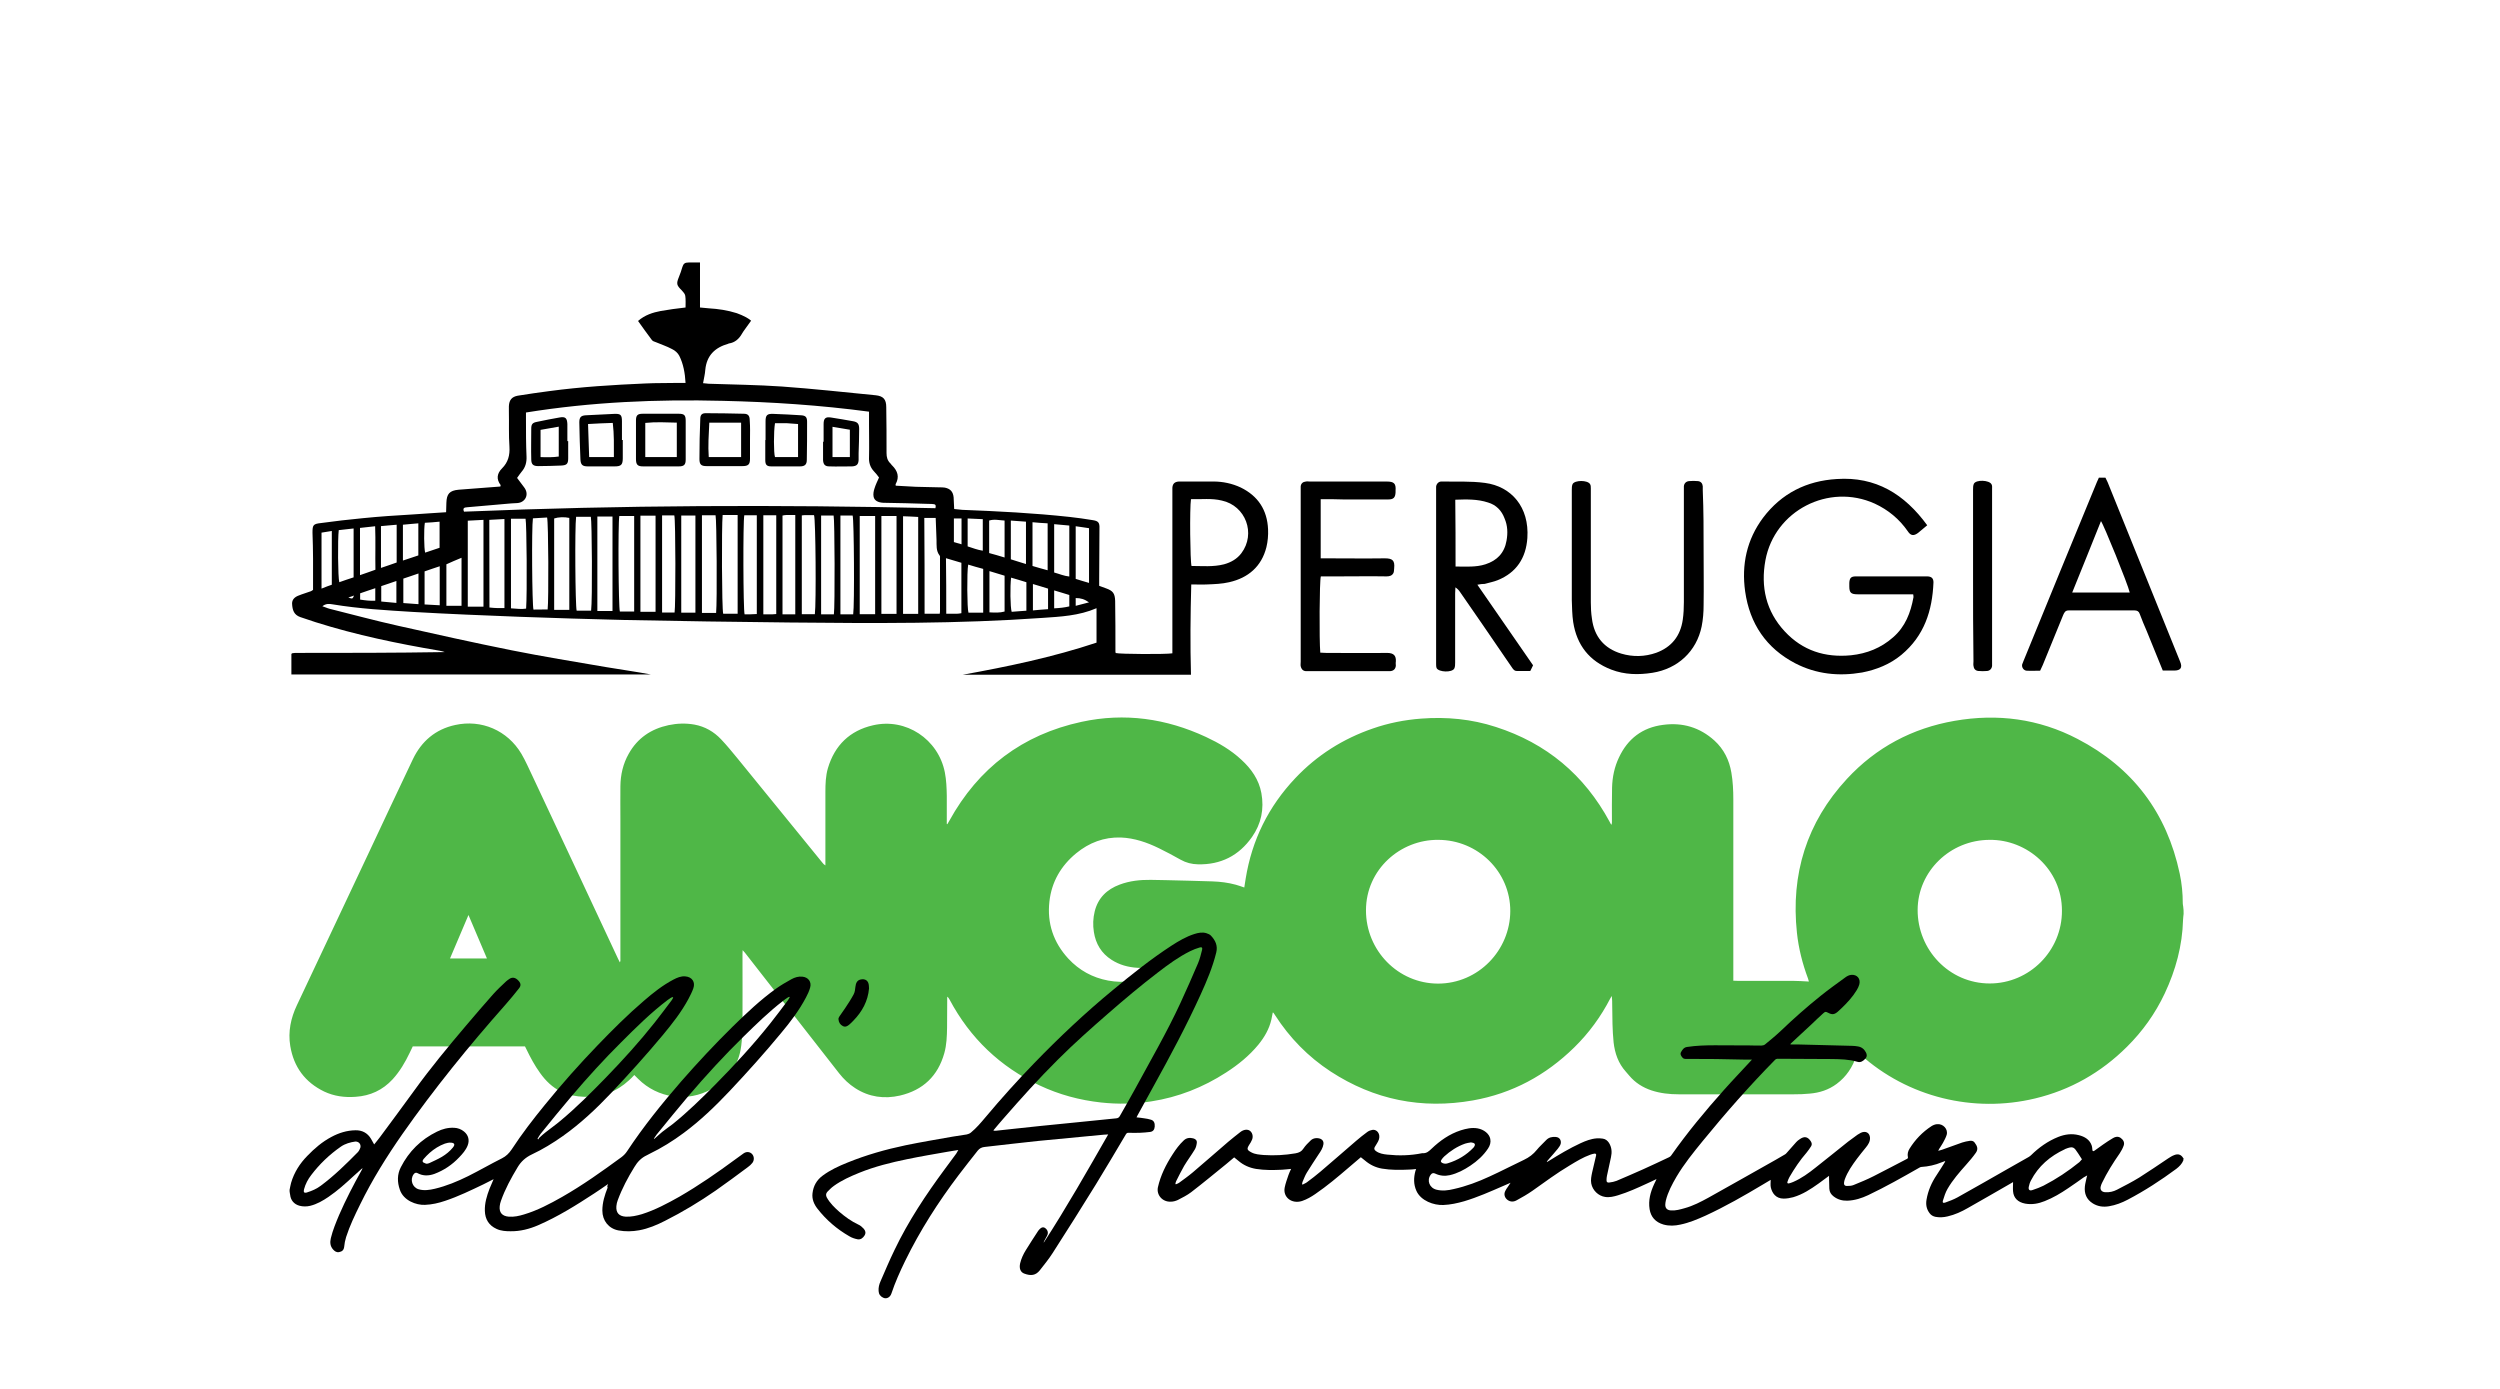 <?xml version="1.0" encoding="utf-8"?>
<!-- Generator: Adobe Illustrator 26.4.1, SVG Export Plug-In . SVG Version: 6.00 Build 0)  -->
<svg version="1.1" id="Livello_1" xmlns="http://www.w3.org/2000/svg" xmlns:xlink="http://www.w3.org/1999/xlink" x="0px" y="0px"
	 viewBox="0 0 1800 1000" style="enable-background:new 0 0 1800 1000;" xml:space="preserve">
<style type="text/css">
	.st0{fill:#4FB747;}
</style>
<g>
	<path class="st0" d="M1572.2,658c-0.1,1.4-0.4,2.8-0.4,4.2c-0.5,18.7-5.3,36.3-13.2,53.1c-6.8,14.4-15.9,27.2-27.2,38.4
		c-18.6,18.5-40.7,31.1-66.2,37.2c-44.2,10.6-91.5-0.8-125.8-31.7c-0.5-0.5-1.1-0.9-1.9-1.6c-0.3,1-0.6,1.7-0.9,2.5
		c-2.7,8.2-7.2,15.1-14.2,20.3c-5.8,4.3-12.3,6.4-19.4,7c-3.8,0.4-7.7,0.5-11.5,0.5c-27.6,0-55.2,0-82.8,0c-6.7,0-13.2-0.7-19.6-2.8
		c-6.3-2.1-11.7-5.5-16-10.6c-0.8-1-1.7-2-2.5-2.9c-5.4-6-7.9-13.2-8.8-21.1c-0.9-8.8-0.9-17.5-1-26.3c0-2.3,0-4.6-0.3-7.1
		c-0.3,0.5-0.7,1.1-1,1.6c-6.8,13.2-15.4,25-26,35.4c-20.5,20.1-44.7,33.2-73,38.2c-36.8,6.5-71.1-0.4-102.4-20.8
		c-16.2-10.6-29.5-24.2-40-40.5c-0.4-0.6-0.8-1.2-1.2-1.8c-0.1-0.1-0.3-0.1-0.5-0.2c-0.3,1.7-0.6,3.4-1,5.1
		c-1.6,6.9-5,12.7-9.4,18.1c-6.6,8-14.5,14.4-23.2,20c-16.5,10.7-34.5,17.8-53.9,20.8c-12,1.9-24,2.1-36.1,0.8
		c-15.5-1.7-30.3-5.7-44.3-12.3c-28.4-13.4-50-34-64.8-61.8c-0.4-0.7-0.8-1.5-1.7-2.1c0,0.6,0,1.2,0,1.8c0,6.8,0,13.6-0.1,20.4
		c-0.1,6.2-0.3,12.5-2,18.5c-4.6,16.4-15.3,26.6-31.9,30.5c-11.3,2.6-22.3,1.1-32.2-5.3c-4.5-2.9-8.3-6.5-11.6-10.7
		c-18.5-23.6-36.9-47.3-55.4-70.9c-4.1-5.3-8.3-10.6-12.4-15.9c-0.4-0.5-0.9-1-1.7-1.9c-0.1,1.3-0.1,2.1-0.1,2.9
		c0,17.1,0.1,34.2,0,51.3c0,4.9-0.3,9.8-0.9,14.6c-1.7,14-9.3,24.3-21.4,31.2c-17.2,9.8-38.8,6.7-52.8-7.3c-0.9-0.9-1.8-1.8-2.8-2.8
		c-1.3,1.4-2.5,2.7-3.8,3.8c-9.1,8.4-19.8,12.3-32.2,11.9c-5.8-0.2-11.4-1.2-16.7-3.7c-6.3-3.1-11.1-7.8-15.1-13.4
		c-3.9-5.4-7-11.2-9.9-17.2c-0.3-0.6-0.6-1.3-1-2c-26.8,0-53.7,0-80.8,0c-0.7,1.4-1.4,3-2.2,4.6c-3.3,6.9-7.1,13.4-12.3,19.1
		c-7.2,7.8-16.1,11.9-26.6,12.6c-7.9,0.6-15.5-0.4-22.7-3.8c-13.8-6.7-21.9-17.7-24.4-32.8c-1.7-10.3,0.4-20.1,4.8-29.4
		c17.1-36.3,34.2-72.5,51.3-108.8c10.7-22.8,21.4-45.6,32.2-68.3c6.2-12.9,16.2-21.5,30.4-24.6c19-4.2,37.7,3.9,47.7,20.7
		c3,5.1,5.4,10.7,8,16.1c20.6,43.8,41.1,87.7,61.6,131.5c0.4,0.8,0.8,1.6,1.3,2.6c0.6-1,0.4-1.8,0.4-2.6c0-33.6,0-67.2,0-100.7
		c0-7.8-0.1-15.7,0-23.5c0.1-8.3,1.9-16.2,6-23.4c6.3-11.3,16.1-17.9,28.7-20.6c6.2-1.3,12.4-1.5,18.6-0.4c7.6,1.4,14,5.1,19.2,10.6
		c4.1,4.3,7.9,9,11.7,13.6c20.5,25.1,40.9,50.2,61.3,75.3c0.5,0.7,1.1,1.3,2.1,1.9c0-0.8,0-1.7,0-2.5c0-16.8,0-33.6,0-50.4
		c0-5.8,0.2-11.6,1.8-17.1c4.9-16.5,15.8-27.1,32.5-30.9c23.7-5.5,47,10,51.7,33.9c1.1,5.6,1.3,11.3,1.4,16.9c0,6,0,12,0,18
		c0,0.8,0,1.5,0,2.3c0.1,0,0.3,0.1,0.4,0.1c0.5-0.8,0.9-1.6,1.4-2.4c21-38.1,52.7-62.1,95.3-71.3c31-6.7,60.9-2.4,89.5,10.9
		c9.2,4.3,18,9.4,25.5,16.4c7.2,6.6,12.6,14.3,14.4,24c2.1,11.5-0.1,22.2-6.8,31.7c-9.4,13.4-22.5,20-38.9,19.6
		c-4.4-0.1-8.5-1.1-12.4-3.3c-5.1-2.9-10.4-5.7-15.7-8.3c-8.6-4.2-17.6-7.3-27.3-7.7c-12.2-0.4-22.9,3.7-32.3,11.4
		c-10.9,9-17.6,20.5-19.2,34.6c-1.8,15.7,2.9,29.6,13.6,41.2c7.8,8.4,17.4,13.7,28.7,15.8c11.4,2.1,22.3,0.6,32.5-5.1
		c1.9-1.1,3.8-2.2,5.6-3.7c-0.8,0-1.5-0.1-2.3-0.1c-5-0.1-9.9,0-14.9-0.3c-6.5-0.4-12.8-2.1-18.4-5.7c-7.4-4.7-11.5-11.6-12.8-20.1
		c-0.8-5-0.6-9.9,0.6-14.8c2.4-9.7,8.8-15.9,18-19.3c7.2-2.7,14.7-3.5,22.4-3.4c3.6,0,7.2,0.1,10.8,0.2c11.2,0.3,22.4,0.5,33.6,0.9
		c5.7,0.2,11.3,0.9,16.8,2.4c2,0.5,3.9,1.3,6.1,2c0.3-2.2,0.7-4.3,1-6.4c4.5-27.8,16.4-51.9,35.8-72.4
		c15.6-16.5,34.3-28.3,55.8-35.7c11.2-3.9,22.8-6.2,34.7-7.1c18.3-1.4,36.3,0.3,53.8,6c36.4,11.7,63.7,34.5,81.9,68.2
		c0.3,0.6,0.6,1.1,0.9,1.7c0.1,0.1,0.2,0.2,0.6,0.5c0.1-0.7,0.2-1.3,0.2-1.8c0-8.3-0.1-16.6,0.1-24.9c0.2-7.6,1.7-14.9,5-21.8
		c6.3-13.4,16.8-21.5,31.7-23.4c14-1.9,26.5,1.8,37,11.3c6.8,6.2,10.7,14.1,12.2,23.1c1.1,6.4,1.4,12.9,1.4,19.3
		c0,42.4,0,84.8,0,127.1c0,1,0,2.1,0,3.4c1,0,2,0.1,2.9,0.1c13.2,0,26.4,0,39.6,0c3.9,0,7.8,0.3,11.9,0.5c-0.2-0.8-0.4-1.4-0.6-2.1
		c-4-10.7-6.8-21.7-8-33c-4.5-42.2,7-79.5,36-110.8c21-22.7,47.1-36.5,77.5-41.8c30.9-5.4,60.7-1.5,88.5,13
		c39.7,20.6,64.3,53.1,73.6,97c1.5,7,2.2,14.2,2.2,21.4c0,0.8,0.2,1.5,0.3,2.3C1572.2,654.5,1572.2,656.2,1572.2,658z M1035.5,604.7
		c-27-0.3-52,21.1-52,50.8c0,28.9,23.1,52.6,51.8,52.7c29.2,0,52-24.1,52.1-52.2C1087.5,627.7,1064.1,604.7,1035.5,604.7z
		 M1432.6,604.7c-28.5,0-51.8,22.7-51.9,50.4c-0.1,28.6,22.6,53,51.9,53c28.6,0,52.1-23.5,52-52.4
		C1484.6,625.8,1459.4,604.4,1432.6,604.7z M324,690.1c9.1,0,17.7,0,26.6,0c-4.4-10.5-8.8-20.7-13.3-31.3
		C332.7,669.5,328.4,679.7,324,690.1z"/>
</g>
<g>
	<path d="M208.5,856.7c0.4-1.7,0.6-3.4,1.1-5.1c2.2-7.5,6.3-13.9,11.7-19.4c5.1-5.3,10.7-10.1,17.3-13.6c5.4-2.9,11.1-4.7,17.3-4.8
		c4.8-0.1,8.7,1.9,11.2,6.1c0.8,1.3,1.5,2.6,2.3,4.1c1.4-1.8,2.9-3.5,4.2-5.3c8.3-11.2,16.6-22.4,24.8-33.7
		c11.6-16.1,24.3-31.4,37.1-46.5c6.5-7.6,13-15.3,19.7-22.8c2.9-3.2,6.1-6.2,9.3-9.2c0.8-0.7,1.7-1.3,2.6-1.9
		c2.1-1.2,4.2-0.7,6.2,1.5c1.7,1.8,2,3.5,0.4,5.5c-3.2,4-6.4,8-9.8,11.8c-26.3,29.7-51.3,60.5-74.1,93c-11.3,16.2-21.8,33-30.5,50.8
		c-3.8,7.7-7.5,15.4-10.1,23.5c-0.7,2.3-1.2,4.7-1.4,7.1c-0.3,2.3-1.5,3.3-3.6,3.7c-1.9,0.4-3.2-0.6-4.4-1.9
		c-2.1-2.4-2.3-5.1-1.6-8.1c1.4-5.8,3.7-11.3,6-16.8c4.8-11,10.3-21.6,16.1-32c0.3-0.5,0.6-1,0.7-1.7c-2.3,2-4.5,4.1-6.8,6.1
		c-5.6,5.2-11.3,10.3-17.6,14.6c-4.1,2.8-8.4,5.3-13.3,6.5c-2.6,0.6-5.2,0.6-7.8-0.1c-3.8-1.1-6.2-3.9-6.6-7.9
		c0-0.4-0.2-0.8-0.2-1.1C208.5,858.4,208.5,857.5,208.5,856.7z M255.9,821.9c-3.6,0.5-7.3,1.5-10.5,3.7
		c-8.2,5.7-15.3,12.5-21.3,20.4c-2.4,3.1-4.2,6.5-5.2,10.3c-0.2,0.7-0.3,1.8,0.1,2.2c0.4,0.4,1.5,0.3,2.2,0c3.5-1.1,6.9-2.6,9.8-4.8
		c9.7-7.2,18.3-15.7,26.7-24.2c0.8-0.9,1.4-2.1,1.8-3.3C260,823.8,258.4,821.9,255.9,821.9z"/>
	<path d="M437.8,852.5c-3.5,2.4-6.7,4.7-10,6.8c-13,8.5-26.1,16.7-40.4,22.9c-6.3,2.7-12.9,4.4-19.8,4.3c-3.4,0-6.9-0.2-10.1-1.7
		c-5.5-2.5-8.2-6.9-8.4-12.9c-0.2-5.6,1.4-10.9,3.4-16.1c0.9-2.2,1.9-4.4,2.9-6.8c-2.6,1.3-5,2.5-7.3,3.7c-9,4.3-18,8.7-27.6,11.9
		c-4.7,1.6-9.5,2.7-14.5,2.9c-6.3,0.3-15.5-3.1-18.1-10.9c-1.9-5.4-2-11,0.7-16.2c5.8-11.4,14.5-20,26-25.6c3.8-1.9,7.9-3,12.3-2.8
		c2.7,0.1,5.1,1,7.2,2.7c3.2,2.6,4.1,6.3,2.6,10.1c-1.3,3.3-3.7,6-6.1,8.5c-5,5.3-10.9,9.3-17.8,11.9c-4.2,1.5-8.3,1.6-12.3-0.6
		c-1-0.5-1.9-0.2-2.7,0.9c-2.8,3.9-0.9,9.5,3.7,10.8c3.9,1.1,7.8,0.5,11.6-0.4c8.4-2,16.3-5.3,24-9.1c8.2-4.1,16.1-8.7,24.3-12.8
		c3-1.5,5.1-3.6,7-6.4c7.3-11.2,15.5-21.8,23.9-32.1c12.1-14.9,24.8-29.2,38.1-43c10.7-11.1,21.6-22,33.3-32
		c6.6-5.7,13.4-11.1,21.2-15.2c2.7-1.4,5.4-2.6,8.6-2.3c4.8,0.4,7.3,4.1,5.7,8.6c-0.9,2.6-2.2,5.1-3.5,7.6
		c-5.1,9.5-11.7,17.9-18.6,26.2c-11.9,14.3-24.4,28.1-37.2,41.7c-10.7,11.3-22,21.9-34.7,30.9c-7.1,5-14.4,9.5-22.3,13.2
		c-4.4,2.1-7.7,5-10.2,9.2c-4.7,7.8-9,15.7-12,24.2c-0.4,1.2-0.8,2.5-0.9,3.8c-0.5,4.7,1.8,7.2,6.5,7.6c3.8,0.3,7.4-0.5,11-1.6
		c9.7-2.9,18.6-7.6,27.4-12.6c14.9-8.5,28.9-18.5,42.7-28.6c1.6-1.2,3-2.6,4.1-4.3c11.7-17.7,25-34.2,38.9-50.2
		c11.9-13.6,24.2-26.8,37.1-39.5c9.9-9.7,20-19.3,31.3-27.4c3.5-2.5,7.3-4.7,11.1-6.8c2.4-1.3,5-2.1,7.8-1.8
		c4.3,0.4,6.8,3.8,5.6,7.9c-0.7,2.5-1.8,4.9-3,7.1c-4.9,9.3-11.2,17.6-17.9,25.6c-11.9,14.4-24.3,28.2-37.1,41.8
		c-10.3,10.9-21,21.2-33,30.1c-7.8,5.8-16,10.9-24.7,15.1c-0.6,0.3-1.3,0.7-1.9,1c-3.9,1.8-6.7,4.7-8.9,8.4
		c-4.7,7.6-8.9,15.5-12,23.9c-0.5,1.4-0.9,2.8-1,4.3c-0.4,4.8,1.9,7.3,6.7,7.6c4,0.2,7.9-0.7,11.7-1.8c9.5-3,18.3-7.7,27-12.6
		c14-8.1,27.3-17.3,40.3-26.9c1.9-1.4,3.9-2.8,5.8-4.2c2.1-1.5,4.5-1.3,6.1,0.3c1.7,1.7,1.8,4.6,0.3,6.5c-0.9,1.1-2,2.2-3.2,3
		c-7.7,5.7-15.3,11.4-23.2,16.9c-11.7,8.1-23.8,15.4-36.5,21.8c-5.9,3-12,5.6-18.6,6.8c-5,0.9-9.9,1-14.9,0.1
		c-7-1.3-11.6-7-11.6-14.3c0-5.8,1.7-11.2,3.8-16.5C437,854.3,437.4,853.5,437.8,852.5z M387,819.9c0.2,0.2,0.3,0.3,0.5,0.5
		c0.3-0.4,0.5-0.9,0.8-1.2c1.5-1.4,3-2.8,4.6-4c3.5-2.8,7.3-5.4,10.7-8.3c11.5-9.6,22.1-20.2,32.5-30.9
		c12.4-12.8,24.3-25.9,35.3-39.8c4.2-5.3,8.2-10.7,12.2-16c0.5-0.6,0.8-1.3,1.1-2c-0.1-0.1-0.2-0.2-0.3-0.3
		c-0.4,0.1-0.8,0.2-1.2,0.4c-0.8,0.5-1.7,1.1-2.5,1.7c-12,9.1-22.7,19.7-33.3,30.3c-12.5,12.4-24.4,25.5-35.8,38.9
		c-7.6,8.9-15,18.1-22.4,27.2C388.4,817.5,387.7,818.7,387,819.9z M470.8,819.8c0.1,0.1,0.2,0.2,0.3,0.2c0.3-0.2,0.5-0.5,0.8-0.7
		c1.7-1.5,3.3-3,5-4.4c2.4-1.9,5-3.7,7.5-5.6c10.8-8.7,20.8-18.5,30.6-28.4c13.8-14,27.1-28.4,39.4-43.8c4.4-5.5,8.6-11.2,12.9-16.9
		c0.5-0.7,0.9-1.5,1.3-2.2c-0.1-0.1-0.2-0.2-0.2-0.3c-0.4,0.2-0.9,0.2-1.2,0.5c-1.2,0.8-2.4,1.6-3.5,2.5
		c-10.1,7.8-19.2,16.7-28.3,25.6c-14,13.7-27.2,28.1-39.9,43c-7.5,8.8-14.7,17.8-22,26.7C472.4,817.2,471.7,818.6,470.8,819.8z
		 M307.3,837.9c0.6-0.1,1.3-0.2,1.9-0.5c3-1.4,6.1-2.8,9-4.5c3-1.8,5.7-4,7.9-6.7c1.7-2.1,1.2-3.3-1.4-3.5c-1.4-0.1-3,0.2-4.4,0.7
		c-4.1,1.5-7.7,3.8-10.9,6.6c-1.6,1.4-3.1,3-4.5,4.6c-1.1,1.4-0.7,2.4,1.1,2.9C306.4,837.8,306.8,837.8,307.3,837.9z"/>
	<path d="M625.7,711.7c-0.8,9.1-4.9,16.6-11.2,23.1c-1,1-1.9,2-3,2.9c-1.3,1.1-2.8,2-4.6,1.1c-2-1-3-2.7-3.2-4.9
		c-0.1-0.7,0.3-1.5,0.7-2.1c1.3-2,2.8-3.9,4.1-5.9c2.1-3.2,4.3-6.5,6.1-9.9c0.9-1.6,1.1-3.6,1.3-5.5c0.3-2.8,1.3-4.6,3.5-5.2
		c3.6-0.9,6,0.8,6.2,4.5C625.7,710.5,625.7,711.1,625.7,711.7z"/>
</g>
<g>
	<path d="M690,828c-2.9,0.5-5.4,0.8-8,1.3c-9.6,1.7-19.2,3.3-28.8,5.3c-11.7,2.4-23.4,5.3-34.5,9.8c-6.4,2.6-12.7,5.4-18.4,9.5
		c-1.7,1.2-3.1,2.7-4.6,4.2c-1.1,1.2-1.2,2.6-0.4,4.1c2.3,4.1,5.6,7.3,9,10.3c4.2,3.6,8.6,6.8,13.7,9.2c1.4,0.6,2.7,1.7,3.8,2.9
		c1.3,1.4,1.8,3.1,0.7,4.9s-2.8,3.2-5,2.8c-2.1-0.4-4.2-1.1-6-2.2c-8.9-5.1-16.6-11.7-22.9-19.8c-2.5-3.2-4.1-6.9-3.6-11.1
		c0.6-5.3,3-9.6,7.4-12.8c5.4-4,11.5-6.8,17.7-9.3c13.5-5.5,27.6-9.5,41.9-12.5c11.2-2.3,22.5-4.2,33.8-6.2c3.4-0.6,6.9-1,10.3-1.6
		c1-0.2,2.2-0.7,3-1.4c3.9-3.2,7.1-7,10.3-10.8c11.3-13.5,23-26.5,35.2-39.1c18-18.6,36.8-36.3,56.7-52.7
		c13.6-11.3,27.4-22.3,42.3-32c5.1-3.3,10.4-6.4,16.3-8.3c2.8-0.9,5.8-1.5,8.7-0.6c1.2,0.4,2.5,0.9,3.3,1.8c3.2,3.4,5,7.2,3.8,12.1
		c-2.6,10.6-6.8,20.5-11.3,30.4c-10.2,22.4-21.8,44.1-33.7,65.6c-4,7.2-7.9,14.3-11.8,21.5c-0.2,0.3-0.3,0.7-0.6,1.2
		c2,0.2,3.8,0.4,5.6,0.7c1.6,0.2,3.2,0.5,4.8,1c2.1,0.6,2.9,2.4,2.7,5c-0.2,2.2-1.2,3.5-3.3,3.8c-2.4,0.3-4.8,0.5-7.2,0.6
		c-2.8,0.1-5.6,0.1-8.4,0c-0.9,0-1.3,0.3-1.8,1c-7.2,12.1-14.4,24.4-21.8,36.4c-10.2,16.5-20.5,32.9-31,49.2
		c-2.8,4.4-6.1,8.4-9.3,12.5c-2.9,3.6-6.3,4.1-11.1,2.3c-2.8-1-3.8-3.8-3-7.4c0.8-3.4,2.3-6.6,4.1-9.5c2.9-4.7,5.9-9.3,8.9-13.9
		c0.5-0.7,1.1-1.3,1.7-1.8c1.2-1,2.5-1,3.7,0.1c1.7,1.5,2,3.5,0.9,5.4c-0.7,1.2-1.3,2.4-2,3.7c-0.2,0.3-0.3,0.7-0.3,1.1
		c16.4-25.3,31.3-51.5,46.4-77.9c-2.1,0.1-3.9,0.2-5.6,0.4c-15,1.4-30,2.8-45,4.3c-12.8,1.3-25.5,2.9-38.3,4.3c-2.1,0.2-3.7,1-5,2.6
		c-4.6,5.9-9.3,11.7-13.8,17.7c-14.7,19.4-27.8,39.9-38.5,61.8c-3.7,7.6-7.2,15.4-9.9,23.5c-1,2.9-3.7,4.1-6,2.9
		c-1.9-0.9-3.1-2.5-3.2-4.7c-0.2-2.5,0.4-4.9,1.4-7.1c3.3-7.6,6.5-15.2,10.1-22.6c9.9-20.7,22.6-39.8,36.2-58.2
		c2.7-3.7,5.5-7.4,8.2-11.1C689.1,829.6,689.4,828.9,690,828z M715.3,813.8c0.1,0.1,0.1,0.2,0.2,0.3c0.6,0,1.2,0.1,1.9,0
		c3.7-0.4,7.3-0.8,11-1.2c6.9-0.7,13.7-1.5,20.6-2.2c8.7-0.9,17.3-1.7,26-2.6c9.6-1,19.2-1.9,28.7-2.9c1.2-0.1,2-0.6,2.6-1.7
		c3.5-6.3,7.2-12.5,10.6-18.8c11.2-20.7,23.1-41.1,33-62.5c4.4-9.5,8.6-19.1,12.7-28.7c1.3-3.1,2.1-6.4,2.9-9.6
		c0.4-1.6-0.2-2.2-1.8-1.7c-2.3,0.7-4.5,1.5-6.7,2.6c-8.3,4.1-15.8,9.6-23.1,15.2c-12.3,9.4-24.2,19.4-35.9,29.6
		c-12.4,10.8-24.7,21.7-36.3,33.3c-13.8,13.7-26.8,28.2-39.6,42.9C719.7,808.5,717.5,811.2,715.3,813.8z"/>
</g>
<g>
	<path d="M1572,835.5c-1,2.5-2.9,4.4-5.1,6.1c-11.1,8.2-22.6,15.7-35,22.2c-4.2,2.2-8.6,3.9-13.4,4.7c-4.1,0.7-8,0.2-11.6-2
		c-4.7-2.9-6.3-7.2-5.8-12.2c0.2-2.2,0.9-4.4,1.3-6.6c0.1-0.3,0.2-0.7,0.4-1.4c-1.1,0.6-1.8,1-2.5,1.4c-3.7,2.6-7.4,5.3-11.2,7.8
		c-5.3,3.6-10.8,6.9-16.9,9.3c-4.5,1.8-9.1,2.7-14.1,1.8c-5.2-1-8.3-4-8.7-8.8c-0.2-2.2,0-4.4,0-6.7c-0.7,0.4-1.5,0.9-2.4,1.4
		c-10.1,5.8-20.1,11.6-30.2,17.3c-4.5,2.6-9.3,4.8-14.5,6c-2.9,0.7-5.9,0.9-8.9,0.3c-1.7-0.4-3.1-1.2-4.1-2.6
		c-2.3-3-2.8-6.3-2.2-9.8c1.1-6.4,3.6-12.2,7.3-17.7c2-3,3.9-6.1,5.8-9.1c0.1-0.2,0.2-0.5,0.4-1c-1.1,0.4-1.9,0.7-2.7,1
		c-4.6,1.9-9.5,3-14.5,3.3c-0.6,0-1.1,0.3-1.6,0.6c-12.1,6.9-24.1,13.7-36.7,19.7c-4.7,2.2-9.6,3.8-15,4c-3.6,0.1-6.9-0.8-9.8-3
		c-2-1.5-3.1-3.3-3.2-5.7c-0.1-2.6-0.2-5.1-0.2-7.7c0-0.4,0-0.8,0-1.5c-2.7,2-5.1,3.8-7.6,5.6c-5.6,4-11.4,7.8-18.2,9.8
		c-2.2,0.6-4.6,1-6.9,1c-5.7,0-8.3-4.1-9.2-8c-0.4-1.7-0.1-3.6-0.1-5.5c-2,1.2-3.8,2.3-5.7,3.4c-13.4,8-27,15.8-41.3,22.4
		c-5.8,2.6-11.7,5.1-18,6.4c-4,0.9-8,1.1-12.1,0c-5.9-1.7-9.2-5.5-10.1-11.1c-1-6.3,0.6-12.3,3.3-18.1c0.5-1.1,1.1-2.2,1.6-3.3
		c0,0,0-0.1-0.1-0.2c-2.3,1.1-4.5,2.2-6.8,3.2c-6.7,3.1-13.5,6.2-20.7,8.4c-3,0.9-6.1,1.7-9.3,1.2c-4.9-0.7-9.1-4.8-10-9.7
		c-0.5-2.7,0.1-5.3,0.6-7.8c0.9-4.1,1.9-8.3,2.9-12.4c0.2-0.9-0.2-1.4-1.2-1.3c-1,0.2-2,0.4-3,0.8c-5.3,1.9-10,4.8-14.8,7.7
		c-9.4,5.6-18,12-26.9,18.3c-3.6,2.5-7.4,4.7-11.3,6.8c-2.1,1.2-4.4,1.3-6.5-0.2c-2.2-1.6-2.9-4.2-1.7-6.5c0.5-1,1.1-2,1.8-2.9
		c0.6-0.9,1.2-1.8,2-3c-2,0.9-3.6,1.6-5.3,2.3c-9.2,4-18.4,8.1-28.1,11c-4.9,1.4-9.9,2.5-15,2.7c-6.8,0.3-16.2-3-19.4-10.2
		c-2.1-4.7-2-9.5-0.7-14.3c0.1-0.4,0.3-0.8,0.5-1.4c-1.8,0.2-3.4,0.4-5,0.4c-6.5,0.3-13.1,0.4-19.6-0.7c-4.6-0.8-8.7-2.8-12.2-5.8
		c-0.9-0.8-1.9-1.6-3-2.4c-3,2.5-5.9,5-8.8,7.5c-7.7,6.6-15.5,13.2-24,19c-2.9,2-6,3.8-9.5,5c-7.4,2.4-14-2.7-12.5-9.8
		c0.6-3,1.7-5.9,2.7-8.9c0.5-1.5,1.2-2.9,1.9-4.4c-2.3,0.2-4.4,0.5-6.6,0.6c-6.2,0.3-12.5,0.4-18.7-0.6c-4.7-0.8-9-2.7-12.5-5.7
		c-1-0.9-2.1-1.7-3.2-2.6c-1.9,1.6-3.8,3.2-5.7,4.8c-8.4,6.8-16.7,13.7-25.3,20.3c-2.9,2.2-6.3,3.9-9.6,5.6c-1.5,0.7-3.3,1.2-5,1.2
		c-6,0.3-10.5-4.8-9.3-10.4c1.9-8.5,5.8-16.3,10.6-23.7c2.3-3.6,4.8-7,8-10c2-1.9,4.3-2.1,6.8-1.5c1.8,0.5,2.8,1.5,2.6,3.3
		c-0.2,1.6-0.6,3.4-1.5,4.8c-2.4,4-5.2,7.7-7.6,11.7c-2.1,3.6-3.9,7.4-5.8,11.1c-0.3,0.6-0.4,1.3-0.5,1.9c0.1,0.1,0.2,0.2,0.3,0.3
		c0.7-0.3,1.6-0.6,2.2-1c3.4-2.5,6.8-4.9,10-7.6c8.6-7.3,17-14.7,25.5-22c2.8-2.4,5.8-4.7,8.7-7c2.3-1.8,4.9-2.2,6.7-1.1
		c1.9,1.2,2.8,4,1.8,6.5c-0.5,1.3-1.3,2.6-2.1,3.8c-1.8,2.9-1.6,3.7,1.6,5.4c2.8,1.5,5.9,1.6,8.9,1.9c7.6,0.5,15.2,0.1,22.8-1.2
		c2.7-0.5,4.4-1.3,5.8-3.5c1.4-2.1,3.3-4,5.2-5.8c1.8-1.8,4.8-2.1,7.2-1.1c1.5,0.7,2.2,2,2,3.7c-0.4,2.8-1.9,5.1-3.5,7.4
		c-2.8,4.4-5.8,8.7-8.5,13.2c-1.3,2.1-2.1,4.5-3.1,6.7c-0.2,0.5-0.2,1-0.3,1.6c0.1,0.1,0.2,0.2,0.4,0.3c1-0.6,2.2-1,3.1-1.7
		c3.3-2.5,6.7-5,9.8-7.7c8.6-7.3,17-14.7,25.5-22c2.7-2.3,5.4-4.5,8.3-6.6c1-0.7,2.3-1.2,3.5-1.4c2.5-0.4,4.7,1.5,5,4.3
		c0.2,2-0.6,3.7-1.6,5.3c-0.6,0.9-1.2,1.9-1.7,2.8c-0.6,1.1-0.3,2,0.8,2.8c2.4,1.8,5.3,2.3,8.2,2.6c8.4,0.9,16.8,0.7,25.1-1
		c0.1,0,0.2-0.1,0.3,0c3,0.2,4.7-1.5,6.6-3.3c6-5.7,12.7-10.5,21-13.2c3.9-1.2,7.8-2.1,12-1.4c4.6,0.8,8.5,3.9,9.2,7.6
		c0.5,2.5-0.2,4.8-1.6,6.9c-3.3,5-7.7,9-12.8,12.4c-4.5,3-9.2,5.5-14.7,6.8c-3.6,0.8-7.1,0.5-10.5-1.1c-1.4-0.7-2.4-0.4-3.3,0.8
		c-3,4.1-0.9,9.6,4.3,10.8c4.1,1,8.3,0.5,12.3-0.5c9-2,17.5-5.2,25.7-9c8.4-3.8,16.5-8.1,24.8-12c3.8-1.8,6.8-4.1,9.3-7.2
		c2-2.5,4.5-4.6,6.7-7c1.9-2,4.2-2.5,6.9-2.3c3,0.2,4.1,2.6,3.6,4.9c-0.3,1.3-1.3,2.5-2.1,3.6c-2,2.5-4.2,4.9-6.3,7.3
		c-0.5,0.6-1,1.3-1.6,1.9c0.1,0.1,0.1,0.2,0.2,0.3c0.4-0.2,0.8-0.5,1.2-0.7c7.4-4.6,14.9-9.1,22.9-12.8c3.7-1.7,7.5-3.2,11.7-3.5
		c1.4-0.1,2.9,0,4.3,0.2c2.1,0.3,3.4,1.5,4.5,3.1c2,3.3,2.2,6.7,1.4,10.3c-1,4.5-1.9,8.9-2.9,13.4c-0.2,1-0.3,2-0.3,3
		c-0.1,1.4,0.5,2,2,1.8c1.8-0.2,3.6-0.6,5.2-1.2c6.4-2.7,12.8-5.5,19.1-8.3c6.3-2.8,12.5-5.8,18.7-8.7c0.6-0.3,1.2-0.7,1.5-1.2
		c11.6-16.5,24.6-32.2,38.1-47.3c6.3-7.1,12.9-13.9,19.3-20.9c0.3-0.3,0.5-0.6,0.8-0.9c-1.8,0-3.5,0-5.2,0
		c-6.9-0.1-13.8-0.3-20.7-0.4c-7.4-0.1-14.7,0-22.1-0.1c-0.5,0-1.2-0.2-1.6-0.5c-1.3-1.3-2.4-2.9-1.4-4.5c0.9-1.6,2-3.3,4.3-3.6
		c6.6-1,13.3-1.2,20-1.2c8.4,0,16.7,0,25.1,0.1c2.8,0,5.6,0.2,8.4,0.1c0.9,0,2-0.3,2.6-0.8c3.9-3.2,7.8-6.4,11.4-9.8
		c9.2-8.8,18.8-17.3,28.8-25.3c5.7-4.6,11.8-8.9,17.8-13.3c1.1-0.8,2.6-1.6,4.1-1.7c4.2-0.4,6.9,2.8,5.8,6.9c-0.4,1.4-1,2.7-1.8,4
		c-3,5-7,9.3-11.2,13.3c-0.8,0.8-1.7,1.6-2.6,2.4c-2.4,2-4,2.2-6.8,0.7c-1.9-0.9-2-1-3.6,0.4c-2.8,2.5-5.5,5.1-8.2,7.7
		c-5,4.7-10.1,9.4-15.1,14c-0.1,0.1-0.2,0.2-0.3,0.7c1.9,0,3.7,0,5.6,0c13,0.3,26,0.7,39,1c1.3,0,2.6,0.2,3.9,0.4
		c2.7,0.4,4.6,1.9,5.8,4.2c0.9,1.6,1,3.2-0.4,4.7c-1.5,1.6-3.3,2.9-5.6,2.2c-6-1.8-12.2-1.9-18.4-2c-13.1-0.1-26.2-0.1-39.3-0.2
		c-0.5,0-1.2,0.3-1.5,0.6c-18.5,18.8-35.8,38.5-52.3,58.7c-6.7,8.2-13.4,16.5-18.8,25.6c-3.2,5.5-6.2,11.1-7.7,17.2
		c-0.2,1-0.4,2.1-0.4,3.1c0,2.5,1.5,3.9,4.2,4c3.4,0.2,6.5-0.7,9.7-1.6c6.2-1.7,11.7-4.6,17.2-7.6c16.2-9,32.3-18.2,48.5-27.3
		c2.3-1.3,4.5-2.6,6.7-3.9c0.4-0.2,0.7-0.6,1-0.9c2.3-2.6,4.6-5.3,7-7.9c0.7-0.8,1.5-1.4,2.4-2c3.3-2.4,5.8-2,8,1.3
		c0.8,1.2,1.1,2.5,0.3,3.7c-1,1.5-2,3.1-3.2,4.5c-4.8,5.5-8.8,11.5-12.4,17.7c-0.6,1-1,2.2-1.4,3.3c-0.4,1,0.1,1.5,1.2,1.2
		c1-0.3,2-0.6,2.9-1c6-2.6,11.2-6.4,16.2-10.4c7.8-6.1,15.5-12.4,23.3-18.6c2.2-1.7,4.5-3.3,6.8-5c0.8-0.5,1.6-1,2.4-1.4
		c3.4-1.6,6.3-0.1,6.6,3.4c0.2,2.8-1.2,5-2.9,7.1c-2.2,2.7-4.4,5.4-6.5,8.2c-3.4,4.6-6.7,9.3-8.7,14.7c-0.3,0.8-0.5,1.7-0.6,2.6
		c-0.2,1.4,0.5,2.3,2,2.3c1.7,0,3.5-0.1,4.9-0.7c4.9-2,9.8-4,14.5-6.4c8-4,15.9-8.3,23.9-12.4c0.6-0.3,0.8-0.6,0.7-1.2
		c-0.5-2.2,0-4.3,1.2-6.2c4-6.4,9.2-11.9,15.8-16.2c1.1-0.7,2.6-1.3,3.9-1.4c4.4-0.5,8.2,3.6,7,7.7c-0.6,2-1.7,3.9-2.7,5.8
		c-0.8,1.5-1.8,2.8-2.7,4.3c-0.2,0.3-0.3,0.7-0.7,1.4c1.2-0.3,2-0.5,2.8-0.8c4.8-1.7,9.7-3.5,14.5-5.2c1.7-0.6,3.6-0.9,5.4-1.2
		c1.4-0.2,2.7,0.1,3.5,1.2c1.9,2.5,2.8,4.7,0.9,7.4c-2.1,3-4.5,5.8-6.9,8.5c-4.9,5.5-9.8,11.1-13.5,17.5c-1.5,2.6-2.4,5.5-3.3,8.4
		c-0.5,1.5,0.2,2,1.8,1.4c3-1.1,6-2.2,8.7-3.7c12.2-6.8,24.4-13.8,36.5-20.7c4.9-2.8,9.9-5.6,14.8-8.4c0.6-0.4,1.2-0.8,1.7-1.3
		c5.6-5.5,12-10.1,19.5-13.1c4.8-1.9,9.7-2.6,14.8-1.3c4.4,1.1,8,3.3,9.4,7.7c0.3,0.9,0.3,1.9,0.4,2.8c0.1,1.1,0.5,1.3,1.5,0.7
		c2.1-1.5,4.2-3,6.3-4.5c2.3-1.6,4.7-3.2,7.1-4.6c1.7-1,3.6-1.4,5.5-0.1c1.9,1.4,2.9,3.2,2.2,5.4c-0.7,2-1.7,3.9-2.9,5.7
		c-4.8,6.9-9.2,13.9-12.8,21.4c-0.4,0.8-0.7,1.7-0.9,2.5c-0.6,2.4,0.8,4,3.4,4.1c2.9,0.2,5.8-0.5,8.3-1.8c5.4-2.8,10.9-5.6,16.1-8.8
		c7-4.4,13.8-9.1,20.7-13.7c1.4-0.9,2.9-1.9,4.6-2.5c2.8-1.1,4.9-0.2,6.3,2.2c0.1,0.2,0.3,0.4,0.4,0.6
		C1572,834.4,1572,835,1572,835.5z M1499,834.7c-1-1.6-1.9-2.9-2.7-4.2c-3.1-4.7-3.6-5.5-9.4-3.2c0,0-0.1,0-0.1,0.1
		c-10.8,5-19.2,12.3-24.5,22.5c-0.8,1.5-1.3,3.1-1.6,4.7c-0.4,2.1,0.7,3,2.8,2.2c2.7-0.9,5.4-1.9,7.8-3.1c9.3-4.8,17.9-10.5,25.9-17
		C1498,835.9,1498.6,835.1,1499,834.7z M1058.7,822.6L1058.7,822.6c-1.3,0.2-2.6,0.4-3.8,0.8c-5.7,2-10.7,5.3-15,9.2
		c-0.8,0.7-1.5,1.6-2.1,2.5c-0.7,1.1-0.4,1.7,0.8,2.3c1.3,0.6,2.7,0.6,4,0.1c7.1-2.2,13.2-5.9,18.2-11.1c0.6-0.6,1.3-1.8,1.1-2.5
		c-0.3-1.1-1.8-1.2-2.9-1.4C1058.9,822.6,1058.8,822.6,1058.7,822.6z"/>
</g>
<g>
	<path d="M857.5,485.8c-55.1,0-109.8,0-164.3,0c32.6-5.9,65.1-12.7,96.3-23.1c0-8.6,0-16.6,0-24.8c-12.7,5.5-26,6.1-39.1,7
		c-60.6,4.3-121.3,3.9-181.9,3.3c-39.5-0.4-79.1-1-118.6-1.8c-25.2-0.6-50.4-1.4-75.6-2.3c-25.6-1-51.2-2-76.8-3.5
		c-19.5-1.2-38.9-2.3-58.2-5.5c-2.3-0.4-4.7-0.6-7.2,1.4c2,0.6,3.5,1.4,5.1,1.8c16.4,4.1,33,8.6,49.6,12.3
		c27.2,6.1,54.1,12.1,81.5,17.6c22.5,4.5,45.3,8.2,68,12.1c10.7,1.8,21.5,3.3,32.2,5.3c-86.2,0-172.3,0-258.7,0c0-4.9,0-9.8,0-14.7
		c0.2-0.2,0.2-0.4,0.4-0.4s0.2-0.2,0.4-0.2c0.6,0,1.4-0.2,2-0.2c36,0,71.7,0,107.7-0.6c-1.4-0.4-2.5-0.8-3.9-1
		c-30.1-5.1-60-11.3-89.1-20.5c-3.7-1.2-7.4-2.5-11.1-3.7c-4.5-1.6-5.7-4.9-5.9-9.8c0-2.9,2-4.7,4.7-5.7c2.9-1.2,5.9-2,8.8-3.1
		c0.6-0.2,1-0.6,1.6-1c0-7.4,0-14.8,0-22.3c0-6.3-0.2-12.5-0.4-18.8c0-5.5,0.4-6.4,6.1-7c10-1.4,19.9-2.5,30.1-3.5
		c11.9-1.2,23.8-2,36-2.7c7.8-0.6,15.8-1,24-1.6c0-2.3,0.2-4.5,0.2-6.8c0.2-6.4,2.3-8.8,8.8-9.4c10-0.8,20.1-1.6,30.1-2.3
		c0-0.6,0.2-1,0.2-1c-3.3-4.3-2.7-8.4,1-12.1c4.3-4.3,5.7-9.4,5.3-15.6c-0.6-8.4-0.2-16.8-0.4-25.4c0-1.2,0-2.5,0-3.7
		c0.2-4.5,2.1-6.8,6.4-7.6c7.6-1.2,15-2.3,22.7-3.3c23.1-3.1,46.1-4.5,69.2-5.5c8-0.4,16-0.2,24-0.4c1.4,0,2.9,0,4.9,0
		c-0.4-7.2-1.6-13.7-4.5-19.5c-1-2-3.1-3.9-5.3-4.9c-3.7-2-7.8-3.3-11.5-4.9c-1.2-0.4-2.5-0.8-3.1-1.8c-3.3-4.3-6.4-8.8-9.8-13.5
		c4.9-4.3,10.6-6.1,16.4-7.2c5.7-1,11.5-1.8,17.8-2.5c0-2.7,0.2-5.7-0.2-8.4c-0.2-1.4-1.4-2.7-2.5-3.9c-3.7-3.7-4.1-4.7-2.1-9.6
		c1-2.3,1.8-4.9,2.5-7.2c0.8-2.5,1.8-3.3,4.5-3.3c2.5,0,5.1,0,8.2,0c0,10.9,0,21.5,0,32.4c2.3,0.2,4.3,0.4,6.4,0.6
		c6.8,0.4,13.5,1.4,20.1,3.5c2.3,0.8,4.5,1.8,6.6,2.9c1.2,0.6,2.3,1.4,3.7,2.5c-1.2,1.6-2.1,2.9-3.1,4.3c-1.2,1.8-2.5,3.3-3.5,5.1
		c-2.1,3.7-5.1,6.4-9.4,7c-0.2,0-0.2,0-0.4,0.2c-9.6,2.7-15.6,8.4-16.6,18.8c-0.2,3.1-1,6.1-1.6,9.6c1.6,0.2,2.7,0.2,3.9,0.4
		c17.6,0.6,35.2,0.8,52.8,2c22.5,1.6,45.1,4.1,67.6,6.3c5.5,0.6,7.6,2.9,7.6,8.6c0.2,10.9,0.2,22.1,0.2,33c0,2.9,0.6,5.3,2.7,7.4
		c0.6,0.4,0.8,1.2,1.4,1.6c3.9,3.9,5.3,8.2,2.5,13.3c-0.2,0.2,0,0.6,0,1.2c4.9,0.2,9.6,0.6,14.5,0.8c5.7,0.2,11.5,0.2,17.2,0.4
		c1.2,0,2.5,0,3.7,0.2c3.9,0.8,5.9,2.9,6.3,7c0.2,2.7,0.2,5.5,0.4,8.4c2.1,0.2,4.1,0.4,5.9,0.6c25.8,1,51.4,2.3,77.2,5.1
		c5.5,0.6,11.1,1.4,16.6,2.3c4.1,0.6,5.1,1.8,4.9,6.1c0,12.1-0.2,24.2-0.2,36.3c0,1.6,0,2.9,0,4.9c1.8,0.6,3.3,1.2,4.9,1.8
		c5.1,1.8,6.4,3.7,6.6,9c0.2,11.9,0.2,24,0.2,36c0,0.6,0,1,0.2,1.6c3.1,0.8,36,1,40.8,0.2c0-1.4,0-3.1,0-4.7c0-37.1,0-74.1,0-111.2
		c0-1.2,0-2.1,0-3.3c0.2-2.9,1.6-4.3,4.7-4.5c0.4,0,0.8,0,1.2,0c7.8,0,15.8,0,23.6,0c6.8,0,13.5,1.4,19.7,4.3
		c12.5,6.1,19.1,16.2,19.7,30.1c0.2,4.3-0.2,8.8-1.2,12.9c-3.5,13.9-13.1,22.1-26.8,25.2c-5.1,1.2-10.6,1.4-15.8,1.6
		c-3.7,0.2-7.2,0-11.5,0C857.1,442.7,856.9,464.2,857.5,485.8z M334.1,368.4c113.1-4.7,226.3-5.1,339.4-2.5c0.4-1.6,0.4-2.7-1.2-2.9
		c-1.2-0.2-2.3-0.2-3.7-0.2c-10.9-0.4-21.9-0.6-32.6-0.8c-3.9-0.2-6.4-1.6-7-4.3c-0.4-2,0-4.1,0.6-5.9c0.8-2.7,2.1-5.3,3.3-8
		c-1.2-1.6-2.3-3.1-3.7-4.5c-2.7-2.9-3.7-6.3-3.5-10.2c0.2-7.8,0-15.4,0-23.3c0-2.9,0-6.1,0-9.4c-35.2-4.7-70.3-7-105.3-7.8
		c-47.3-1.2-94.6,0.8-141.7,8.4c0,1.8,0,3.1,0,4.7c0,9,0,18,0.4,27c0.2,4.1-0.8,7.8-3.5,10.9c-1.2,1.4-2.1,2.9-3.3,4.5
		c1.8,2.5,3.5,4.7,5.1,6.8c3.9,5.1,0.8,10.9-4.9,11.3c-5.9,0.2-11.7,1-17.6,1.4c-6.1,0.6-12.3,1-18.4,1.6
		C333.9,365.3,333.1,366.1,334.1,368.4z M857.5,359.4c-1,6.4-0.6,44.9,0.4,48.1c7.8,0,15.6,0.8,23.4-1.2c5.1-1.4,9.4-3.9,12.5-8
		c10.6-14.1,3.1-34.2-14.1-37.9C872.4,358.6,865.1,359.6,857.5,359.4z M619,371.5c0,23.6,0,47.1,0,70.7c3.7,0,7.4,0,11.1,0
		c0-23.6,0-47.1,0-70.7C626.4,371.5,623.1,371.5,619,371.5z M520.3,370.8c-0.8,8.2-0.6,67.8,0.4,71.1c3.3,0,6.8,0,10.4,0
		c0-23.6,0-47.1,0-71.1c-1.6,0-2.9,0-4.3,0C524.6,370.8,522.4,370.8,520.3,370.8z M634.6,371.5c0,23.6,0,47.1,0,70.5
		c3.7,0,7.2,0,10.9,0c0-23.6,0-46.9,0-70.5c-2.3,0-4.5,0-6.6,0C637.5,371.5,636.3,371.5,634.6,371.5z M650.2,371.7
		c0,23.8,0,47.1,0,70.3c3.7,0,7.4,0,10.9,0c0-23.4,0-46.3,0-69.8C657.6,371.9,654.1,371.9,650.2,371.7z M461.1,371.3
		c0,23.4,0,46.1,0,69.2c3.9,0,7.4,0,10.9,0c0-23.3,0-46.1,0-69.2C468.5,371.3,465,371.3,461.1,371.3z M456.6,440.3
		c0-23.1,0-45.7,0-68.8c-3.7,0-7.2,0-10.7,0c-1,6.1-0.6,65.8,0.4,68.8C449.6,440.3,452.9,440.3,456.6,440.3z M441,439.9
		c0-22.9,0-45.3,0-68c-3.7,0-7.2,0-10.9,0c0,22.7,0,45.1,0,68C433.7,439.9,437,439.9,441,439.9z M414.8,372.1
		c-1,7.4-0.6,64.5,0.4,67.6c1.8,0,3.5,0,5.3,0s3.3,0,5.1,0c1-7.4,0.6-64.9-0.2-67.6C421.6,372.1,418.3,372.1,414.8,372.1z
		 M409.9,439.1c0-22.5,0-44.4,0-66.2c-3.5-0.8-8-0.6-10.9,0.4c0,21.9,0,43.8,0,65.8C402.7,439.1,406.2,439.1,409.9,439.1z
		 M394.3,438.8c0.8-6.3,0.6-62.9-0.4-66.2c-3.3,0.2-6.8,0.4-10.2,0.6c-1,6.3-0.6,62.7,0.4,65.7C387.4,438.8,390.7,438.8,394.3,438.8
		z M505.4,371c0,23.6,0,46.9,0,70.3c3.5,0,6.8,0,10.2,0c0.8-8.2,0.4-67.4-0.4-70.3C511.9,371,508.8,371,505.4,371z M500.7,441.1
		c0-23.6,0-46.7,0-69.9c-3.5,0-6.6,0-10.2,0c0,23.4,0,46.5,0,69.9C494.1,441.1,497.2,441.1,500.7,441.1z M367.9,373.5
		c0,21.9,0,43,0,64.5c3.9,0.2,7.4,0.8,10.9,0.2c0.8-10.6,0.4-61.7-0.4-64.7C375.1,373.5,371.8,373.5,367.9,373.5z M352.4,437.4
		c2.1,0.2,3.9,0.4,5.5,0.4c1.8,0,3.5,0,5.3,0c0-21.5,0-42.6,0-64.1c-3.7,0.2-7.2,0.4-10.9,0.6C352.4,395.4,352.4,416.1,352.4,437.4z
		 M665.7,441.9c3.9,0,7.4,0,10.9,0c0.2-1,0.2-1.6,0.2-2.3c0-12.5,0-25,0-37.5c0-0.8,0.2-1.8-0.4-2.3c-2.5-3.3-2-7.2-2.1-10.9
		c-0.2-5.3-0.4-10.6-0.6-16c-2.9,0-5.5,0-8.2,0C665.7,395.8,665.7,418.6,665.7,441.9z M336.8,374.9c0,20.7,0,41,0,61.9
		c3.7,0,7.2,0,11.3,0c0-20.7,0-41.4,0-62.5C343.8,374.5,340.5,374.7,336.8,374.9z M614.3,442.3c1-6.6,0.6-68.4-0.4-71.1
		c-2.9,0-5.9,0-8.8,0c0,23.8,0,47.3,0,71.1C608.2,442.3,611.1,442.3,614.3,442.3z M600.4,442.3c0.8-5.5,0.6-68.2-0.2-71.1
		c-2.9,0-5.9,0-9,0c0,23.8,0,47.3,0,71.1C594.3,442.3,597.5,442.3,600.4,442.3z M577.3,371.1c0,23.8,0,47.5,0,71.1
		c3.3,0,6.3,0,9.4,0c1-7.6,0.6-68.4-0.6-71.3c-2,0-3.9,0-6.1,0C579.3,370.8,578.5,371,577.3,371.1z M572.6,442.3
		c0-23.8,0-47.5,0-71.5c-2.3,0-4.3,0-6.3,0c-1,0-1.8,0.2-2.9,0.4c0,23.8,0,47.3,0,71.1C566.8,442.3,569.7,442.3,572.6,442.3z
		 M549.6,371c0,23.8,0,47.3,0,71.3c2.5,0,4.7,0,6.8,0c0.8,0,1.6-0.2,2.5-0.2c0-23.8,0-47.3,0-71.1C555.6,371,552.7,371,549.6,371z
		 M535.9,371c-1,4.3-0.8,68,0.2,71.3c1.4,0,2.9,0,4.3,0c1.4,0,2.9-0.2,4.5-0.2c0-23.8,0-47.3,0-71.1C541.8,371,538.8,371,535.9,371z
		 M476.7,371.1c0,23.4,0,46.5,0,69.9c3.1,0,6.1,0,9,0c0.8-4.3,0.8-66.6-0.2-69.9C482.8,371.1,480,371.1,476.7,371.1z M681.3,441.9
		c2.7,0,5.3,0,7.6,0c1,0,2.1-0.2,3.3-0.4c0-12.1,0-24,0-36.3c-3.5-1-7.2-2.1-11.1-3.3C681.3,415.3,681.3,428.4,681.3,441.9z
		 M254.6,415.7c0-11.9,0-23.3,0-35.2c-3.9,0.4-7.4,0.8-10.7,1.2c-0.8,6.3-0.6,34.4,0.4,37.5C247.5,418,251,416.9,254.6,415.7z
		 M759,377.4c0,11.9,0,23.3,0,34.8c3.7,1,7,2.5,10.9,2.9c0-12.3,0-24.4,0-36.7C766.3,378,762.8,377.8,759,377.4z M697.1,406.5
		c-1,5.1-0.8,32,0.2,34.6c3.5,0,7,0,10.6,0c0-10.7,0-20.9,0-31.5C704.1,408.7,700.6,407.5,697.1,406.5z M784.1,380.3
		c-3.1-0.4-6.1-1-9.6-1.4c0,12.7,0,25.2,0,37.9c2.9,1,6.1,1.8,9.6,2.9C784.1,406.3,784.1,393.6,784.1,380.3z M259.2,380.1
		c0,11.5,0,22.5,0,34c3.9-1.4,7.4-2.5,11.1-3.9c-0.2-10.6,0.2-20.7-0.2-31.3C266.1,379.4,262.8,379.7,259.2,380.1z M743.4,376
		c0,10.6,0,20.9,0,31.5c3.5,1,7,2.1,10.9,3.1c0-11.5,0-22.5,0-33.8C750.6,376.6,747.3,376.4,743.4,376z M332.3,401.6
		c-3.9,1.6-7.4,3.1-10.9,4.7c0,10,0,19.7,0,29.9c3.7,0,7.2,0,10.9,0C332.3,424.7,332.3,413.4,332.3,401.6z M738.7,406.1
		c0-10.4,0-20.3,0-30.5c-3.7-0.2-7.2-0.6-10.9-0.8c0,9.6,0,18.6,0,27.9C731.5,403.8,734.8,405,738.7,406.1z M285.6,377.8
		c-3.9,0.4-7.6,0.6-11.3,1c0,10.4,0,19.9,0,30.1c4.3-1.4,7.8-2.7,11.3-3.9C285.6,396,285.6,387.2,285.6,377.8z M712.4,411.2
		c0,10.4,0,19.9,0,29.7c3.9,0.2,7.4,0.4,10.9-0.6c0-8.6,0-17,0-25.8C719.8,413.4,716.3,412.4,712.4,411.2z M238.9,421
		c0-13.3,0-25.8,0-38.7c-2.7,0.4-5.1,0.8-7.4,1.2c0,13.5,0,26.6,0,40.3C234.4,422.5,236.8,421.8,238.9,421z M305.7,411.4
		c0,8,0,15.6,0,23.8c3.7,0.2,7.2,0.4,10.9,0.6c0-9.6,0-18.6,0-28.1C312.8,408.9,309.3,410.2,305.7,411.4z M723.3,401.4
		c0-9.2,0-17.8,0-26.6c-3.9-0.2-7.4-1.2-11.1,0c0,7.8,0,15.4,0,23.4C715.9,399.1,719.4,400.3,723.3,401.4z M290.1,403.6
		c4.1-1.4,7.6-2.5,11.1-3.7c0-7.8,0-15.2,0-23.1c-4.1,0.4-7.6,0.6-11.1,1C290.1,386.2,290.1,394.4,290.1,403.6z M728,415.9
		c-0.8,5.9-0.6,21.5,0.4,24.6c3.3-0.2,6.8-0.6,10.6-0.8c0-7,0-13.7,0-20.5C735.4,418,731.9,417.1,728,415.9z M696.7,373.3
		c0,7,0,13.5,0,20.1c3.7,1.2,7,2.5,10.9,3.1c0-7.6,0-15,0-22.7C703.9,373.7,700.6,373.5,696.7,373.3z M305.9,376.4
		c-0.8,4.7-0.6,18.4,0.2,21.5c3.5-1.2,7-2.3,10.4-3.5c0-6.4,0-12.3,0-18.8C312.8,376,309.5,376.2,305.9,376.4z M301.3,435
		c0-7.6,0-14.5,0-22.1c-3.9,1.4-7.4,2.5-10.9,3.7c0,6.1,0,11.5,0,17.6C293.8,434.5,297.3,434.7,301.3,435z M754.6,438.6
		c0-5.3,0-9.8,0-14.8c-3.5-1.2-7.2-2.1-10.9-3.3c0,6.4,0,12.5,0,19C747.3,439.1,750.6,438.9,754.6,438.6z M274.5,433.1
		c3.9,0.4,7.2,0.6,10.9,1c0-5.5,0-10.4,0-15.8c-3.9,1.4-7.4,2.5-10.9,3.7C274.5,425.9,274.5,429.2,274.5,433.1z M759,438
		c4.1-0.2,7.6-0.6,10.9-1.4c0-2.9,0-5.5,0-8.2c-3.7-1.2-7-2.1-10.9-3.3C759,429.8,759,433.7,759,438z M686.8,373.3
		c0,5.9,0,11.3,0,17c2,0.6,3.5,1,5.5,1.6c0-6.4,0-12.3,0-18.6C690.5,373.3,688.7,373.3,686.8,373.3z M270.2,423.5
		c-4.1,1.4-7.6,2.5-10.9,3.7c0,1.6,0,2.9,0,4.5c3.7,0.6,7.2,1,10.9,0.8C270.2,429.6,270.2,427,270.2,423.5z M774.5,436.2
		c3.3-0.8,6.3-1.6,9.6-2.5c-3.3-2.3-5.9-3.1-9.6-3.1C774.5,432.1,774.5,433.7,774.5,436.2z M254.9,428.8c-1.8,0.6-2.7,1-4.1,1.4
		C253.8,431.3,253.8,431.3,254.9,428.8z"/>
	<path d="M1387.6,378.2c-2.5,2-4.5,3.7-6.6,5.5c-3.1,2.3-5.3,2.1-7.4-1.2c-6.1-8.8-14.1-15.4-23.8-19.9c-33.2-15-72.1,5.1-78.7,40.8
		c-3.5,19.1,0.4,36.7,13.9,51.2c12.9,13.9,29.1,19,47.7,17.2c11.5-1.2,21.7-5.3,30.3-12.9c8.8-7.6,12.7-17.8,14.7-28.9
		c0-0.6,0-1-0.2-2.1c-1.6,0-2.9,0-4.5,0c-11.9,0-23.6,0-35.6,0c-4.7,0-5.9-1.2-5.9-5.7c0-0.8,0-1.6,0-2.5c0.2-3.5,1.2-4.7,4.7-4.7
		c17,0,34,0,51.2,0c3.3,0,4.7,1.4,4.7,4.3c-0.8,20.3-6.6,38.5-23.1,52.2c-8.2,6.8-18,10.7-28.3,12.7c-16.8,2.9-33,1.2-48.1-6.6
		c-20.9-10.9-32.8-28.5-36.1-51.8c-2.7-19.3,1.2-37.3,12.9-53c13.3-17.6,31.3-26.6,53.1-27.9C1350.5,343,1371.2,355.7,1387.6,378.2z
		"/>
	<path d="M1063.7,421c13.7,19.7,26.8,38.7,40.1,58c-0.6,1.4-1.2,2.5-2,4.1c-3.3,0-6.4,0-9.8,0c-1.4,0-2.1-0.8-2.9-1.8
		c-1.8-2.7-3.7-5.5-5.5-8c-10.7-15.6-21.5-31.5-32.4-47.1c-0.8-1.2-1.8-2.3-3.3-3.3c0,1.4-0.2,2.9-0.2,4.3c0,16.6,0,33.2,0,49.8
		c0,1.4,0,3.1-0.6,4.3c-1.6,3.1-11.1,2.7-12.7-0.2c-0.4-1-0.4-2.1-0.4-3.1c0-5.7,0-11.5,0-17.2c0-35.6,0-71.1,0-106.7
		c0-1.2,0-2.5,0-3.7c0.2-2,1.8-3.7,3.7-3.7c10.6,0.2,21.1-0.4,31.5,1c19,2.5,32,17.4,30.5,39.7c-1,14.3-7.8,24.8-21.3,30.3
		c-2.9,1.2-6.3,1.8-9.4,2.7C1067.2,420.4,1065.8,420.6,1063.7,421z M1048,407.9c7.6,0,14.7,0.6,21.5-1.6c8.4-2.7,13.7-8.2,15.2-17
		c1-5.5,0.8-10.9-1.4-16c-2.1-5.7-6.1-9.8-11.9-11.5c-7.6-2.5-15.4-2.3-23.6-2C1048,375.6,1048,391.5,1048,407.9z"/>
	<path d="M1468.9,482.9c-3.3,0-6.6,0.2-9.8,0c-2.1-0.2-3.7-2.5-3.1-4.7c0.2-0.6,0.6-1.2,0.8-2c17.6-43,35.2-86.2,53-129.2
		c0.4-1,1-2,1.4-3.1c1.6,0,2.9,0,4.7,0c0.6,1.2,1,2.1,1.6,3.3c17.4,43,34.8,86,52.2,129.2c1.8,4.3,0.4,6.4-4.3,6.4
		c-2.7,0-5.5,0-8.2,0c-3.9-9.6-7.8-19-11.5-28.3c-1.8-4.1-3.5-8.2-5.1-12.5c-0.6-1.8-1.8-2.5-3.7-2.5c-15.8,0-31.7,0-47.5,0
		c-2.5,0-3.1,1.6-3.9,3.3c-4.9,11.9-9.8,24-14.7,36C1470.1,480.4,1469.5,481.5,1468.9,482.9z M1533.4,426.6
		c-1.2-5.7-18.8-49-20.7-51.4c-6.8,17.2-13.7,34-20.7,51.4C1506,426.6,1519.5,426.6,1533.4,426.6z"/>
	<path d="M1226.6,396.7c0,12.9,0.2,25.8,0,38.9c0,5.1-0.4,10.4-1.4,15.4c-3.7,18-17.2,30.5-35.4,33.4c-10.2,1.6-20.1,1.4-29.7-2.3
		c-15.8-6.1-24.8-17.6-27.4-34.2c-0.8-5.3-0.8-10.6-1-15.8c0-26.4,0-52.8,0-79.3c0-1.4,0-3.1,0.6-4.3c1.6-2.9,10.7-2.9,12.5,0
		c0.6,0.8,0.6,2,0.6,3.1c0,3.1,0,6.3,0,9.4c0,24.2,0,48.5,0,72.7c0,3.9,0.2,7.8,0.8,11.7c1.6,12.9,8.8,21.5,21.1,25.2
		c8.4,2.5,17,2.3,25.2-0.6c11.1-4.1,17.4-12.1,19.1-23.8c0.6-4.1,0.8-8.4,0.8-12.7c0-26.8,0-53.3,0-80.1c0-1.2,0-2.1,0-3.3
		c0.2-2.1,1.6-3.5,3.7-3.7c2.1-0.2,4.3-0.2,6.4,0s3.3,1.6,3.5,3.7c0,1,0,2,0,2.9C1226.6,367.6,1226.6,382.3,1226.6,396.7z"/>
	<path d="M950.9,359.4c0,14.5,0,28.3,0,42.6c1.6,0,3.1,0,4.5,0c13.9,0,27.7,0.2,41.6,0c5.5,0,7.4,1.4,6.8,7.2
		c-0.2,1.2,0,2.5-0.6,3.5c-1,1.8-2.7,2.3-4.9,2.3c-11.5-0.2-22.9,0-34.4,0c-4.3,0-8.6,0-12.9,0c-1,3.3-1.2,45.7-0.4,54.9
		c1.4,0,2.7,0.2,4.3,0.2c14.7,0,29.1,0.2,43.8,0c4.9,0,6.6,2.1,6.3,6.3c-0.2,1,0,2,0,2.9c-0.2,2.3-1.6,3.7-3.9,3.9
		c-0.8,0-1.6,0-2.5,0c-18.6,0-37.1,0-55.7,0c-1,0-2,0-2.9,0c-2-0.2-3.1-1.6-3.5-3.5c-0.2-1,0-2.1,0-3.3c0-41,0-82.1,0-122.9
		c0-1.2,0-2.1,0-3.3c0.2-2.1,1.6-3.3,3.7-3.5c1-0.2,2,0,2.9,0c18.4,0,36.7,0,55.3,0c5.3,0,6.8,1.4,6.4,6.6c0,0.4,0,0.8,0,1.2
		c-0.2,3.7-1.4,5.1-5.3,5.1c-10.7,0-21.5,0-32.2,0C962.3,359.4,956.8,359.4,950.9,359.4z"/>
	<path d="M1420.6,414.7c0-20.7,0-41.4,0-62.1c0-1.4,0-3.1,0.6-4.3c1.6-3.1,11.1-2.7,12.7,0.4c0.6,1,0.4,2.3,0.4,3.5
		c0,10.2,0,20.1,0,30.3c0,31.3,0,62.3,0,93.6c0,1.2,0,2.1,0,3.3c-0.2,2.1-1.6,3.5-3.5,3.7c-2.1,0.2-4.3,0.2-6.4,0
		c-2.1-0.2-3.3-1.6-3.5-3.7c-0.2-1.2,0-2.1,0-3.3C1420.6,455.6,1420.6,435.2,1420.6,414.7z"/>
	<path d="M540,316.8c0,4.5,0,9,0,13.5c0,4.1-1.2,5.3-5.5,5.3c-8.6,0-17.2,0-25.8,0c-3.9,0-5.1-1.2-5.1-5.1c0-9.6,0.2-19.3,0.6-28.9
		c0-2.9,1.2-4.1,3.9-4.1c9.2,0,18.2,0.2,27.4,0.4c3.1,0,4.3,1.4,4.3,4.7C540.2,307.5,540,312.1,540,316.8L540,316.8z M510.7,304.3
		c-0.4,8.4-1,16.6-0.4,24.8c7.8,0,15.4,0,23.3,0c0-8.4,0-16.4,0-24.8C525.8,304.3,518.5,304.3,510.7,304.3z"/>
	<path d="M493.7,317c0,4.7,0,9.2,0,13.9c0,3.7-1.2,4.9-4.9,4.9c-8.6,0-17.2,0-25.8,0c-3.9,0-5.1-1.2-5.1-5.3c0-9.2,0-18.6,0-27.7
		c0-3.7,1-4.9,4.9-4.9c8.6,0,17.2,0,25.8,0c4.1,0,5.1,1,5.1,5.1C493.7,307.6,493.7,312.3,493.7,317z M487.3,329.1
		c0-8.4,0-16.4,0-24.8c-7.6-0.2-15.2-0.6-22.7,0.2c0,8.4,0,16.4,0,24.6C472.2,329.1,479.4,329.1,487.3,329.1z"/>
	<path d="M551.2,316.8c0-4.5,0-9,0-13.5s1.2-5.5,5.7-5.3c6.6,0.2,13.3,0.6,19.9,1c3.3,0.2,4.3,1.4,4.3,4.7c0,9.2,0,18.2-0.2,27.4
		c0,3.3-1.4,4.7-4.9,4.7c-6.8,0-13.9,0-20.7,0c-3.3,0-4.3-1.2-4.3-4.5c0-4.7,0-9.6,0-14.3C551,316.8,551.2,316.8,551.2,316.8z
		 M574.6,329.1c0-8,0-15.8,0-23.8c-2.9-0.2-5.5-0.4-8.2-0.6c-2.7,0-5.7,0-8.4,0c-1,5.9-1,21.5,0,24.4
		C563.5,329.1,568.7,329.1,574.6,329.1z"/>
	<path d="M448.4,316.8c0,4.3,0,8.6,0,13.1c0,4.7-1.2,5.9-5.7,5.9c-6.4,0-13.1,0-19.5,0c-3.9,0-5.1-1.2-5.3-5.1
		c-0.4-8.8-0.6-17.6-0.8-26.6c0-3.7,1.2-4.9,4.7-5.1c6.8-0.4,13.7-0.6,20.3-1c4.7-0.2,5.7,0.6,5.7,5.3c0,4.5,0,9,0,13.5
		C448,316.8,448.2,316.8,448.4,316.8z M423.4,305.3c0.2,8.2,0.6,16,0.8,23.8c6.1,0,11.7,0,17.8,0c0-8.4,0.2-16.4-0.8-24.6
		C435.3,304.7,429.6,304.9,423.4,305.3z"/>
	<path d="M593,318c0-4.3,0-8.4,0-12.7c0-4.1,1.4-5.3,5.3-4.7c5.5,0.8,10.7,1.8,16,2.7c3.3,0.6,4.3,2,4.3,5.5
		c0,5.9-0.2,11.7-0.4,17.6c0,1.6,0,3.3,0,4.9c-0.2,3.1-1.4,4.3-4.7,4.5c-5.5,0-10.9,0.2-16.4,0c-3.1,0-4.3-1.4-4.5-4.5
		c0-4.3,0-8.8,0-13.1C592.8,318,592.8,318,593,318z M599.4,329.1c4.3,0,8.2,0,12.5,0c0-6.6,0-12.9,0-19.7c-3.9-0.6-8-1.4-12.5-2.1
		C599.4,314.9,599.4,321.9,599.4,329.1z"/>
	<path d="M409.1,317.6c0,4.1,0,8.2,0,12.3s-1,5.1-5.1,5.3c-5.5,0.2-10.9,0.4-16.4,0.4c-3.7,0-5.1-1.2-5.1-4.9
		c-0.2-7.4,0-14.7,0-22.1c0-3.3,1-4.3,4.3-4.9c5.3-1.2,10.7-2.1,16-3.1c4.3-0.8,5.5,0.4,5.7,4.7c0,4.1,0,8.2,0,12.3
		C408.7,317.6,408.9,317.6,409.1,317.6z M389.2,329.1c4.7,0.2,9,0.2,13.1-0.4c0-7.2,0-14.1,0-21.5c-4.7,0.8-8.8,1.6-13.1,2.3
		C389.2,316.2,389.2,322.5,389.2,329.1z"/>
</g>
</svg>
